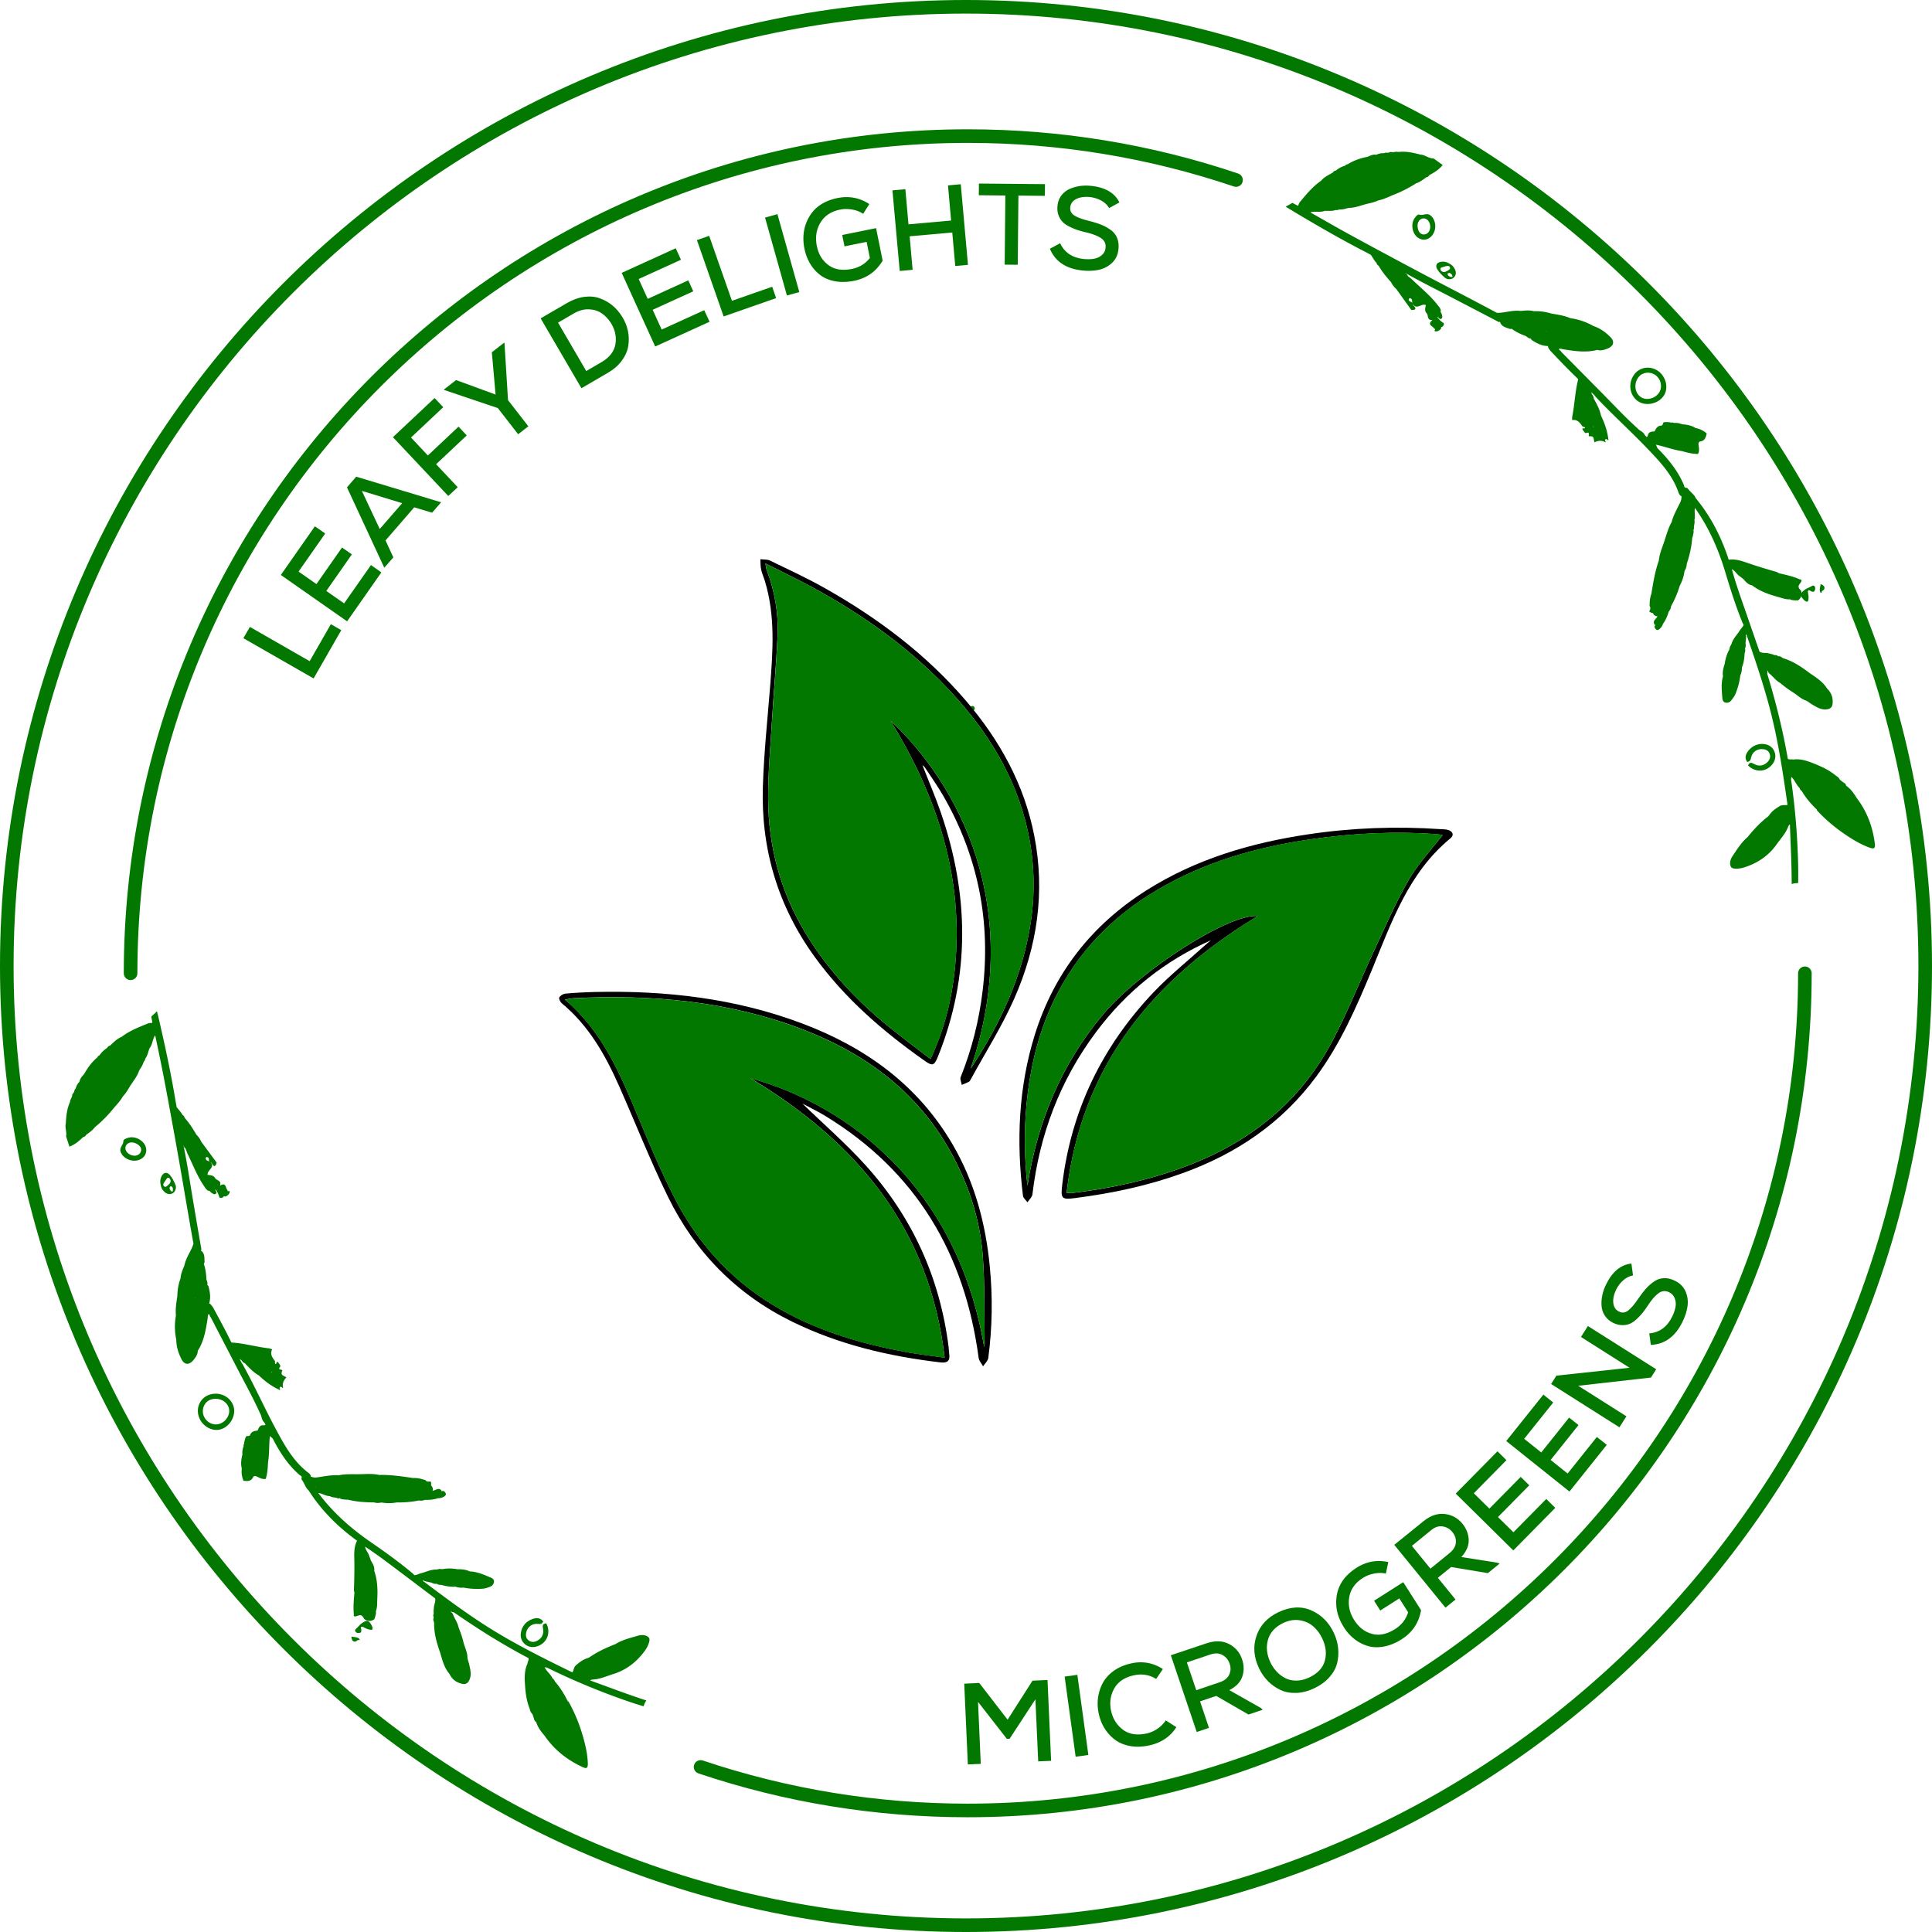 <svg preserveAspectRatio="xMidYMid meet" data-bbox="198.91 87.08 284.2 284.2" viewBox="198.91 87.08 284.2 284.2" xmlns="http://www.w3.org/2000/svg" data-type="color" role="presentation" aria-hidden="true" aria-label="">
    <g>
        <path d="m235.67 179.3 8.79 5.04 3.12-5.44 1.53.88-4.07 7.1-10.33-5.92.96-1.66z" fill="#027800" data-color="1"></path>
        <path d="m255.01 171.28-5.04 7.2-9.75-6.82 5.01-7.16 1.52 1.06-3.92 5.6 2.63 1.84 3.76-5.38 1.45 1.01-3.76 5.38 2.62 1.83 3.95-5.64 1.53 1.08z" fill="#027800" data-color="1"></path>
        <path d="m259.84 161.71-4.22 4.87 1.15 2.49-1.33 1.53-5.49-11.83 1.36-1.57 12.49 3.77-1.33 1.53-2.63-.79zm-7.7-2.42 2.63 5.61 3.3-3.8-5.93-1.81z" fill="#027800" data-color="1"></path>
        <path d="m264.85 160.04-8.14-8.65 6.13-5.76 1.27 1.35-4.74 4.46 2.48 2.64 4.51-4.24 1.21 1.29-4.51 4.24 3.18 3.38-1.39 1.29z" fill="#027800" data-color="1"></path>
        <path d="m271.81 145.12-.55-6.22 1.81-1.41.05.07.52 8.38 2.99 3.85-1.5 1.17-2.99-3.85-7.88-2.66-.05-.07 1.79-1.39 5.81 2.13z" fill="#027800" data-color="1"></path>
        <path d="M282.33 131.65c.84-.49 1.68-.79 2.52-.9s1.6-.04 2.29.21 1.31.6 1.87 1.06c.56.46 1.03 1.02 1.43 1.67.41.65.69 1.35.84 2.08.15.73.17 1.47.05 2.2-.12.74-.43 1.45-.94 2.15s-1.2 1.3-2.06 1.8l-3.89 2.27-6-10.28 3.89-2.26zm2.82 10.01 2.26-1.32c1.17-.69 1.85-1.56 2.03-2.63.18-1.07-.04-2.09-.64-3.08-.37-.6-.83-1.08-1.36-1.45-.53-.37-1.17-.57-1.91-.6-.74-.03-1.5.19-2.27.64l-2.26 1.32 4.15 7.12z" fill="#027800" data-color="1"></path>
        <path d="m303.29 134.41-8 3.64-4.93-10.83 7.95-3.62.77 1.69-6.22 2.83 1.33 2.92 5.97-2.72.73 1.61-5.97 2.72 1.32 2.91 6.26-2.85.79 1.7z" fill="#027800" data-color="1"></path>
        <path d="m303.23 121.77 3.35 9.56 5.92-2.07.58 1.67-7.72 2.7-3.93-11.23 1.8-.63z" fill="#027800" data-color="1"></path>
        <path d="m314.67 130.55-3.22-11.46 1.82-.51 3.22 11.46-1.82.51z" fill="#027800" data-color="1"></path>
        <path d="M325.88 118.53c-.48-.32-1.03-.53-1.65-.63-.62-.1-1.2-.1-1.76.02-1.32.27-2.28.91-2.89 1.94-.6 1.02-.77 2.17-.5 3.45.24 1.18.8 2.1 1.69 2.76.89.67 2.04.85 3.46.57 1.08-.22 1.96-.75 2.64-1.61l-.48-2.37-3.25.66-.34-1.67 4.98-1.01.97 4.78c-.96 1.6-2.35 2.59-4.17 2.96-1.03.21-1.99.23-2.86.07-.87-.17-1.6-.48-2.19-.94a5.942 5.942 0 0 1-1.46-1.66c-.38-.65-.66-1.37-.82-2.17-.36-1.77-.11-3.36.73-4.77.85-1.42 2.23-2.31 4.14-2.7 1.69-.34 3.25-.04 4.67.89l-.91 1.43z" fill="#027800" data-color="1"></path>
        <path d="m339.43 126.21-.44-4.93-6.27.56.44 4.93-1.9.17-1.07-11.86 1.9-.17.46 5.17 6.27-.56-.46-5.17 1.88-.17 1.06 11.86-1.87.17z" fill="#027800" data-color="1"></path>
        <path d="m346.8 115.84-3.91-.04.02-1.72 9.72.09-.02 1.72-3.89-.04-.1 10.18-1.92-.02.1-10.17z" fill="#027800" data-color="1"></path>
        <path d="M362.06 117.69c-.24-.43-.61-.79-1.11-1.08a4.61 4.61 0 0 0-1.68-.54c-.81-.08-1.49.01-2.03.28-.54.27-.84.68-.89 1.23-.05.52.15.92.62 1.21.47.29 1.16.54 2.08.77.69.17 1.27.35 1.76.54.48.18.95.43 1.41.75.46.31.79.71 1 1.19.21.48.28 1.04.22 1.67-.08.84-.4 1.52-.95 2.04-.55.51-1.18.85-1.91 1.01-.73.16-1.53.2-2.41.11-2.42-.24-4.03-1.31-4.82-3.2l1.51-.81c.64 1.37 1.8 2.15 3.49 2.32.52.05 1 .04 1.44-.03.44-.07.83-.24 1.17-.52.34-.28.54-.65.58-1.11.06-.6-.16-1.07-.67-1.41-.51-.34-1.23-.62-2.16-.84-.53-.12-.99-.25-1.37-.38-.38-.13-.78-.3-1.19-.51-.41-.21-.74-.45-.98-.71-.24-.26-.43-.59-.57-.99-.14-.4-.18-.84-.13-1.32.06-.59.25-1.09.56-1.51.32-.42.71-.74 1.19-.96.48-.21.98-.36 1.51-.44.53-.08 1.08-.09 1.64-.03 2.11.21 3.51 1.02 4.21 2.44l-1.52.83z" fill="#027800" data-color="1"></path>
        <path d="m351.22 337.05-3.79 5.8-.41.02-4.24-5.44.4 9.12-1.9.08-.53-11.88 2.21-.1 4.17 5.4 3.66-5.74 2.21-.1.53 11.89-1.9.08-.41-9.13z" fill="#027800" data-color="1"></path>
        <path d="m357.14 345.5-1.62-11.79 1.87-.26 1.62 11.79-1.87.26z" fill="#027800" data-color="1"></path>
        <path d="M371.96 341.15c-.91 1.41-2.24 2.3-3.99 2.68-1.02.22-1.96.25-2.83.09-.87-.16-1.61-.47-2.22-.93a6.016 6.016 0 0 1-1.52-1.66c-.4-.64-.69-1.36-.86-2.15-.17-.79-.21-1.56-.11-2.33.1-.77.33-1.5.69-2.18s.91-1.29 1.63-1.81 1.59-.88 2.59-1.1c1.66-.36 3.21-.08 4.63.84l-.99 1.46c-.98-.62-2.07-.8-3.27-.54-1.38.3-2.35.96-2.91 1.97s-.7 2.11-.44 3.28.85 2.09 1.75 2.76c.9.67 2.05.85 3.46.55.55-.12 1.08-.35 1.59-.69.5-.34.92-.75 1.23-1.24l1.57 1z" fill="#027800" data-color="1"></path>
        <path d="m384.67 338.58-2.11.71-4.74-2.74-2.38.8 1.31 3.9-1.8.61-3.81-11.29c.58-.2 1.46-.49 2.63-.88s2.05-.68 2.63-.88c1.25-.42 2.34-.39 3.29.1s1.59 1.24 1.93 2.25c.3.89.31 1.75.03 2.56-.28.82-.92 1.48-1.91 1.98l4.63 2.62.3.26zm-11.17-6.96 1.38 4.09 3.43-1.16c.71-.24 1.18-.61 1.42-1.12.23-.51.26-1.05.06-1.62-.19-.56-.53-.98-1.04-1.27-.5-.29-1.1-.32-1.8-.08l-3.45 1.16z" fill="#027800" data-color="1"></path>
        <path d="M391.78 323.96c1.47.64 2.58 1.73 3.32 3.28.35.74.57 1.49.65 2.26.08.77.03 1.52-.15 2.25-.19.73-.57 1.42-1.14 2.06-.57.64-1.31 1.18-2.21 1.61-.9.43-1.78.66-2.65.69-.86.03-1.64-.11-2.32-.43-.68-.31-1.29-.74-1.83-1.28s-.98-1.17-1.33-1.9c-.78-1.64-.91-3.23-.38-4.78.53-1.55 1.6-2.71 3.22-3.48 1.74-.82 3.35-.92 4.82-.28zm-5.04 9.05c.36.38.79.7 1.27.94s1.02.36 1.63.35c.61-.01 1.23-.16 1.86-.46 1.26-.6 2.02-1.43 2.3-2.48.28-1.05.15-2.14-.39-3.27-.33-.7-.76-1.28-1.3-1.75-.53-.47-1.19-.78-1.98-.91s-1.59-.01-2.43.38c-1.21.58-1.96 1.4-2.27 2.48-.31 1.08-.18 2.22.4 3.42.24.48.55.91.91 1.3z" fill="#027800" data-color="1"></path>
        <path d="M402.77 318.56c-.56-.13-1.15-.12-1.76 0-.61.13-1.16.34-1.63.65-1.14.72-1.8 1.67-2 2.84-.19 1.17.06 2.3.77 3.4.65 1.01 1.5 1.67 2.57 1.97 1.07.3 2.21.06 3.44-.72.93-.59 1.56-1.41 1.89-2.45l-1.3-2.04-2.8 1.78-.91-1.44 4.29-2.73 2.62 4.12c-.32 1.84-1.26 3.26-2.83 4.26-.89.57-1.77.93-2.64 1.09-.87.16-1.67.13-2.39-.09-.72-.22-1.37-.56-1.96-1.03a6.612 6.612 0 0 1-1.54-1.73c-.97-1.52-1.31-3.09-1.03-4.72s1.25-2.96 2.89-4.01c1.45-.93 3.01-1.21 4.68-.85l-.36 1.7z" fill="#027800" data-color="1"></path>
        <path d="m419.51 317.08-1.73 1.41-5.41-.9-1.95 1.59 2.6 3.19-1.48 1.2-7.53-9.24c.47-.39 1.19-.97 2.15-1.74.96-.78 1.68-1.36 2.15-1.74 1.02-.83 2.06-1.18 3.12-1.06 1.06.12 1.92.6 2.6 1.42.59.73.9 1.53.93 2.39s-.34 1.71-1.09 2.52l5.26.83.38.13zm-12.91-2.6 2.73 3.35 2.81-2.29c.58-.47.89-.99.93-1.55.04-.56-.13-1.07-.51-1.54-.37-.46-.84-.73-1.42-.83-.57-.1-1.15.09-1.72.56l-2.82 2.3z" fill="#027800" data-color="1"></path>
        <path d="m427.69 308.89-6.17 6.26-8.47-8.36 6.14-6.22 1.32 1.3-4.8 4.87L418 309l4.61-4.67 1.26 1.24-4.61 4.67 2.28 2.24 4.83-4.9 1.32 1.31z" fill="#027800" data-color="1"></path>
        <path d="m435.27 299.62-5.49 6.87-9.3-7.43 5.46-6.83 1.45 1.16-4.27 5.34 2.51 2.01 4.1-5.13 1.38 1.1-4.1 5.13 2.5 2 4.3-5.38 1.46 1.16z" fill="#027800" data-color="1"></path>
        <path d="m438.62 288.28-7.15-4.53 1.02-1.61 10.05 6.36-.77 1.22-10.7 1.21 7.09 4.49-1.03 1.62-10.05-6.37.78-1.23 10.76-1.16z" fill="#027800" data-color="1"></path>
        <path d="M439.13 274.7c-.49.08-.96.3-1.39.67-.44.37-.8.84-1.08 1.39-.36.74-.5 1.4-.43 2s.35 1.02.85 1.26c.47.23.92.17 1.35-.17.43-.34.91-.9 1.44-1.69.4-.59.77-1.08 1.11-1.46.34-.39.74-.75 1.19-1.07.45-.32.94-.5 1.46-.53.52-.03 1.07.09 1.64.37.76.37 1.29.9 1.59 1.59.29.69.39 1.41.29 2.14-.1.74-.34 1.5-.73 2.3-1.06 2.19-2.62 3.33-4.67 3.42l-.23-1.7c1.51-.12 2.63-.95 3.38-2.48.23-.47.38-.92.47-1.36.09-.44.06-.86-.09-1.28-.15-.42-.43-.73-.84-.93-.54-.26-1.06-.22-1.55.14-.5.36-1.01.94-1.53 1.74-.3.46-.57.84-.83 1.16-.25.31-.55.62-.89.94-.34.31-.68.54-1.01.67-.33.14-.71.2-1.12.19-.42-.01-.85-.12-1.29-.33-.53-.26-.94-.61-1.23-1.05s-.45-.92-.49-1.45 0-1.04.11-1.57.29-1.04.54-1.55c.92-1.91 2.17-2.94 3.74-3.11l.24 1.75z" fill="#027800" data-color="1"></path>
        <path d="M341.01 371.28c-78.35 0-142.1-63.75-142.1-142.1 0-78.36 63.75-142.1 142.1-142.1 78.36 0 142.1 63.75 142.1 142.1 0 78.36-63.74 142.1-142.1 142.1zm0-282.2c-77.25 0-140.1 62.85-140.1 140.1s62.85 140.1 140.1 140.1 140.1-62.85 140.1-140.1-62.85-140.1-140.1-140.1z" fill="#027800" data-color="1"></path>
        <path d="M218.12 231.25c-.55 0-1-.45-1-1 0-68.45 55.69-124.15 124.15-124.15 13.62 0 27 2.19 39.78 6.51.52.18.8.74.63 1.27s-.74.81-1.27.63c-12.57-4.25-25.74-6.41-39.14-6.41-67.35 0-122.15 54.79-122.15 122.15 0 .56-.45 1-1 1z" fill="#027800" data-color="1"></path>
        <path d="M341.26 354.4c-13.55 0-26.88-2.17-39.61-6.45-.52-.18-.81-.74-.63-1.27.18-.52.74-.8 1.27-.63 12.52 4.21 25.63 6.35 38.97 6.35 67.35 0 122.15-54.79 122.15-122.15 0-.55.45-1 1-1s1 .45 1 1c0 68.46-55.69 124.15-124.15 124.15z" fill="#027800" data-color="1"></path>
        <path d="M341.96 191.63c.45 0 .45-.7 0-.7s-.45.7 0 .7z" fill="#027800" data-color="1"></path>
        <path d="M407.85 109.82c-1.06-.28-2.12-.52-3.23-.38-.3-.09-.6.02-.9.03a.563.563 0 0 0-.49.05c-.08.01-.16.02-.25.04-.18-.05-.35-.01-.51.06-.34-.02-.67.03-.98.18-.08.03-.16.04-.24.04-.41-.06-.75.13-1.1.28l-.24.06c-.98.2-1.91.53-2.76 1.07-.16-.01-.26.07-.35.19-.52.15-.99.4-1.41.75-.22 0-.33.15-.45.29-.61.35-1.26.65-1.72 1.21-1.23.84-2.16 1.99-3.1 3.12-.13.15-.18.37-.26.55-.28-.14-.56-.29-.83-.44-.33.19-.66.38-1 .56.55.33 1.1.67 1.65 1 3.36 2 6.74 3.95 10.22 5.73l.66.36c.29.39.49.85.85 1.19 0 .22.17.31.31.43.5.88 1.15 1.65 1.82 2.4.18.4.46.72.77 1.01.74 1.03 1.47 2.06 2.21 3.08.57.02.82-.14.33-.65a.342.342 0 0 1-.1-.22c.55.91 1.25-.16 1.9.15-.05.31-.17.65-.03.99.04.07.08.14.14.2.3.3.04 1 .74 1.01.12 0 .1.03.01.11-.66.61.18.77.36 1.13.02.07.2.01.14.16-.05.08-.09.15-.04.25.4.08.68-.11.93-.39-.05-.18.05-.26.21-.29.13-.15.26-.3.17-.52-.38-.23-.69-.52-.96-.91.27.02.32.46.61.26.24-.16.12-.41.07-.64-.04-.19-.25-.34-.14-.56-.05-.34-.29-.57-.48-.82-1.11-1.44-2.55-2.57-3.84-3.83l-.55-.43c-.04-.25-.26-.35-.42-.48 2.11 1.21 4.29 2.29 6.45 3.41 2.46 1.28 4.93 2.56 7.38 3.85.07-.01.12-.03.16-.05.2.73.86.83 1.43 1.05.09.02.18.01.27-.01.01 0 .01-.01.02-.01.62.47 1.32.8 2.05 1.06.24.15.45.39.77.38.02.06.06.13.1.2.74.48 1.51.9 2.43.9-.01.06-.01.12.01.18.1.21.23.4.38.57 1.27 1.34 2.54 2.68 3.87 3.95l.16.16c0 .06 0 .13-.02.19-.44 1.75-.48 3.56-.84 5.33-.03.17-.01.35-.01.52.79-.14 1.16.42 1.53.95.03.01.05.01.08.01.12.06.3.04.27.23-.01.03-.25.02-.39.03.04.25.21.42.36.6.05.06.09.1.2.08.36-.1.38-.09.4.16.01.14-.08.34.14.32.75-.08.52.56.7.88.53-.26 1.08-.33 1.62.03.05-.2-.19-.33-.03-.45.18-.14.31.07.46.14-.13-1.29-.54-2.49-1.1-3.65-.18-.91-.63-1.7-1.06-2.5-.01.07-.05.11-.09.13.03-.04.06-.09.09-.13-.01-.28-.17-.5-.33-.71.08-.07-.04-.17-.06-.26.22.24.48.44.67.72 2.41 2.57 5.03 4.93 7.47 7.47 1.89 1.96 3.79 3.93 4.71 6.59.08.22.19.44.42.55l.06-.03c-.01.01-.01.03-.02.04v.02c-.01 0-.02 0-.03-.01.02.33-.04.61-.19.92-.46.94-.99 1.86-1.25 2.88-.49.85-.74 1.79-1.04 2.71-.31.97-.75 1.91-.84 2.94-.56 1.58-.83 3.24-1.1 4.89-.18.51-.26 1.03-.25 1.57 0 .08-.01.16-.01.24.21.28.08.53-.05.79.16.15.35.21.55.25.02.04.03.07.04.11.13.18.29.32.53.34.05 0 .09-.01.14-.02h.01c-.02 0-.04.01-.06.01-.14.43-.88.7-.35 1.32.04 0 .07-.01.11-.03v.02h.01c-.01 0-.02 0-.03.01-.13.04-.17.14-.19.24.14.39.37.65.77.31.21-.18.4-.44.48-.73.39-.54.66-1.14.84-1.78.19-.24.33-.51.36-.83.54-.96.96-1.96 1.28-3.02.37-.67.59-1.4.7-2.15.2-.33.32-.68.33-1.07.41-1.24.71-2.51.8-3.82.03-.05.05-.1.07-.16.06-.34.19-.67.11-1.03.08-.12.13-.25.06-.4.05-.34.16-.68.08-1.03.15-.51 0-1.03.05-1.54.01-.09.01-.17.05-.23.01.02.02.05.03.07 2.05 2.9 3.44 6.11 4.45 9.5.75 2.49 1.53 4.96 2.52 7.37.05.08.09.17.14.25-.13.37-.47.62-.65.97-.4.6-.94 1.12-1.13 1.85-.04.04-.06.08-.06.14-.17.19-.22.44-.26.68-.38.67-.58 1.39-.69 2.14-.2.59-.35 1.19-.24 1.82h-.01c-.3 1.04-.17 2.1-.09 3.15.02.26.08.6.45.69.36.08.64-.05.86-.32.26-.32.5-.65.66-1.04.33-.85.57-1.72.67-2.63.17-.38.25-.77.24-1.19.29-.67.36-1.39.4-2.11.1-.2.11-.41.05-.63.11-.25.14-.52.08-.79.03-.35.07-.69.1-1.04l-.06-.18c.05-.03.09-.07.11-.12.03.13.06.25.1.38 1.15 3.33 2.28 6.67 3.2 10.08 1.29 4.79 2.02 9.68 2.72 14.58 0 .02.01.04.01.06-.38.09-.79-.05-1.16.18-.6.37-1.17.76-1.56 1.37-.04.03-.08.07-.1.12-1.17.89-2.15 1.95-3.07 3.08-.89.75-1.5 1.74-2.14 2.69-.28.41-.5.87-.39 1.41.09.51.52.53.89.53.38 0 .77-.06 1.14-.18 2-.63 3.66-1.75 4.86-3.5.04-.05.07-.1.11-.14.55-.75 1.17-1.45 1.51-2.34.05-.13.12-.28.26-.35.1 2.92.26 5.84.26 8.77.1-.03.2-.05.31-.08.21-.04.43-.06.64-.05.01-.68.02-1.36.01-2.05-.07-4.45-.42-8.87-1.06-13.27.03-.1.05-.21.07-.31.07.09.14.17.21.25.35.44.56.98.98 1.38.06.19.16.35.33.46.59 1.02 1.36 1.9 2.2 2.71l.03-.01c-.01 0-.02.01-.03.01.02.06.02.13.06.16 1.45 1.57 3.11 2.89 4.91 4.03.89.56 1.83 1.07 2.83 1.43.6.21.81.09.75-.5-.29-2.51-1.14-4.81-2.69-6.83-.41-.68-.87-1.33-1.54-1.79-.03-.31-.29-.41-.5-.55l-.14-.11-.28-.22c-.11-.23-.27-.41-.5-.54-.09-.07-.19-.14-.28-.21-.9-.72-1.95-1.2-3.01-1.62-.98-.39-1.98-.75-3.07-.6-.26-.07-.55.05-.8-.11-.73-4.24-1.78-8.41-3.03-12.52.03-.14.05-.28 0-.42-.01-.02-.01-.03-.02-.05.04.03.08.05.12.08v.05c.04.12.13.2.19.3.56.43.96 1.05 1.6 1.39.6.49 1.2.97 1.87 1.37.05.03.1.07.15.1.6.4 1.13.94 1.85 1.15.03.04.07.06.12.07.1.07.2.13.3.2.1.07.19.14.29.21.78.45 1.54 1 2.53.75.61-.18.64-.7.63-1.19-.01-.66-.27-1.24-.72-1.72a.573.573 0 0 0-.11-.11c-.62-1.02-1.61-1.62-2.56-2.27-1.2-.91-2.45-1.76-3.92-2.19l-.01-.01c-.21-.13-.39-.33-.67-.26-.16-.12-.33-.23-.55-.17-.29-.15-.61-.2-.93-.28-.43-.1-.89.02-1.29-.24l-1.89-5.46c-.76-2.21-1.57-4.41-2.18-6.67.48.22.69.73 1.12 1.01.09.07.19.14.28.21l.28.22c.36.41.71.84 1.3.94 1.19.91 2.57 1.37 3.99 1.75.52.15 1.02.34 1.58.3.37.19.77.15 1.17.16.65-.4.64-1.26.36-1.54-.56-.56-.1-.82.09-1.16.16-.29.06-.36-.2-.4-.98-.44-2.03-.66-3.07-.9-.21-.18-.48-.23-.73-.3-1.3-.38-2.59-.77-3.87-1.21-.88-.31-1.79-.61-2.76-.47-1.08-3.3-2.62-6.36-4.85-9.05-.21-.54-.71-.83-1.04-1.26-.13-.17-.25-.33-.5-.27-.03-.04-.06-.08-.09-.11-.08-.06-.1-.14-.09-.23-.88-2.14-2.31-3.88-3.92-5.5-.07-.15-.13-.31-.22-.51 1.32.29 2.54.76 3.83.95.77.22 1.55.42 2.36.42.19-.35.16-.72.11-1.1-.04-.26-.12-.69.22-.74.73-.11.81-.64.95-1.18-.48-.41-1.01-.68-1.63-.79-.61-.39-1.3-.51-2-.56-.38-.16-.78-.23-1.19-.19-.05-.03-.1-.05-.15-.07-.08 0-.15.01-.23.02-.34-.09-.69-.09-1.04-.07-.08.02-.14.07-.18.14 0 .06-.02.11-.03.16-.07.11-.14.21-.22.21-.59.01-.79.43-1 .85-.42.04-.85.02-.99.58-.04.17-.11.24-.18.24-.1-.09-.2-.19-.28-.31-.22-.48-.77-.6-1.08-.98-1.89-1.7-3.61-3.57-5.4-5.37l-5.79-5.85c-.06-.19-.32-.23-.36-.44.24-.09.46.03.69.06 1.65.26 3.3.52 4.97.08.47.16.92.02 1.36-.14 1.02-.35 1.27-1.04.55-1.76-.71-.71-1.52-1.29-2.49-1.61a9.227 9.227 0 0 0-3.38-1.15c-.89-.39-1.84-.52-2.78-.68-.85-.26-1.71-.39-2.6-.35-.64-.18-1.28-.1-1.92-.04-.56-.07-1.11-.02-1.67.07-.61.09-1.22.23-1.84.21-1.2-.64-2.4-1.28-3.6-1.91-2.4-1.26-4.82-2.51-7.22-3.78-2.14-1.13-4.27-2.28-6.41-3.42-1.87-1.01-3.74-2.02-5.6-3.05-1.55-.86-3.08-1.75-4.62-2.62.68-.21 1.4.05 2.08-.21.55-.05 1.11.07 1.64-.14.17.04.34.01.49-.07.43.01.85-.06 1.25-.2.08-.01.16-.03.24-.04.9-.01 1.73-.36 2.58-.58.58-.13 1.17-.26 1.72-.52.71-.14 1.36-.44 2.01-.73 1.25-.48 2.44-1.06 3.56-1.79.58-.18 1.04-.56 1.52-.9.22-.01.33-.17.45-.32.72-.38 1.42-.81 1.93-1.47l-1.3-.94c-.85-.05-1.33-.57-1.98-.59zm-1.19 21.84c-.11-.25-.57-.18-.52-.56.01-.08.11-.17.19-.15.4.1.27.44.33.71zm26.7 18.26c-.04-.03-.07-.05-.1-.07.01-.03.03-.07.03-.1.02.06.04.11.07.17zm9.2 26.15c-.02-.01-.02-.02-.03-.02.02 0 .03.01.05.01-.01 0-.02 0-.02.01zm5.31-11.03c-.04.09-.08.12-.13.13l.13-.13zm7.75 49.13zm1.14-2.74h-.01v-.03.01s0-.01.01-.01c-.01 0-.01.01 0 .03zm.11-.17c-.01 0-.02.01-.03.01l.02-.02h-.02l.02-.02v.02c0 .01 0 .01.01.01zm1.51-.34c.01-.04.02-.07.03-.1 0 .03-.01.07-.03.1zm9.02-8.52s.01 0 0 0c.01.01.01.01 0 0 0 .01 0 .01 0 0zm-.16 1.38v.01c-.01-.01-.01-.02-.02-.04.01.01.01.02.02.03zm2.3 1.5h-.03s0-.01.01-.01h.01s.01 0 .01.01zm-2.13-14.47a.59.59 0 0 1-.14-.02.18.18 0 0 1 .14.02c-.01-.01-.01-.01 0 0zm.37.18c-.08-.05-.02-.08 0 0zm-1.83-1.7c-.01 0-.01-.01-.02-.01.02 0 .03 0 .05-.01-.01 0-.02.01-.03.02zm-5.35-14.84c0 .01 0 .01 0 0 0 .01 0 .01 0 0 0 .01 0 .01 0 0zm-13.28-13.2c-.01-.01-.01-.02-.02-.02l.1-.03c-.02.02-.04.04-.08.05zm.84-10.87zm-1.77 1.68c-.02 0-.05.01-.07.01 0-.02.03-.02.07-.01zm-19.93-16.27c-.04.03-.07.06-.11.09.02-.06.06-.09.11-.09zm-30.05-19.55c0-.01 0-.01 0 0 0-.01.01-.02.02-.03 0 .01-.01.02-.02.03zm9.16-5.69h-.02c.01 0 .02-.01.03-.01 0 0-.01 0-.01.01z" fill="#027800" data-color="1"></path>
        <path d="M465.83 173.32c-.12-.15-.28-.12-.39-.04-.31.21-.68.29-1 .52-.77.58-.82.87-.16 1.54.06.06.14.11.2.17.12.07.24.1.38.04.15-.43.1-.85.01-1.28-.04-.19-.02-.55.37-.26.07.05.15.08.24.1.14.03.29.05.36-.13.09-.23.17-.44-.01-.66z" fill="#027800" data-color="1"></path>
        <path d="M466.63 174.1c.03.11.11.2.25.21-.1-.33.28-.34.37-.55.13-.3-.02-.48-.24-.63-.09-.05-.19-.09-.28-.14-.03.37-.2.73-.1 1.11z" fill="#027800" data-color="1"></path>
        <path d="M439.28 142.2c-.91 1.27-.66 3.01.54 3.87 1.13.81 2.96.46 3.8-.73.78-1.11.41-2.83-.8-3.69-1.17-.82-2.74-.58-3.54.55zm3.62 2.73c-.64.85-1.9 1.1-2.68.52-.85-.63-.99-1.93-.3-2.87.56-.76 1.7-.91 2.51-.32.86.63 1.08 1.86.47 2.67z" fill="#027800" data-color="1"></path>
        <path d="M407.67 118.65c-.22-.08-.49.27-.67.52-.6.85-.36 2.28.48 2.87.73.52 1.63.35 2.17-.42.65-.91.46-2.28-.35-2.88-.53-.4-1.07.11-1.63-.09zm1.4 2.55c-.29.39-.81.49-1.18.22-.45-.33-.61-1.3-.29-1.79.29-.44.8-.55 1.2-.27.53.36.67 1.32.27 1.84z" fill="#027800" data-color="1"></path>
        <path d="M410.34 126.7c.29.48.71.88 1.13 1.24.35.3.94.27 1.24.02.38-.32.46-.79.21-1.29-.15-.3-.36-.54-.55-.66-.52-.36-1-.51-1.52-.41-.63.11-.84.56-.51 1.1zm2.18.85c.12.22.02.33-.22.26-.23-.07-.45-.18-.45-.5.1-.02.24-.11.32-.07.14.06.28.18.35.31zm-.44-1.31c.23.24.17.42-.08.57-.28.17-.57.38-.92.23-.3-.13-.4-.53-.12-.61.6-.16.8-.31 1.12-.19z" fill="#027800" data-color="1"></path>
        <path d="M459.76 199.32c.71-1.09.12-2.52-1.15-2.76-.99-.18-1.84.16-2.47.9-.39.47-.67 1.07-.22 1.7.38-.04.51-.25.58-.63.17-.85.92-1.34 1.76-1.25.44.05.8.23.96.66.17.45.05.87-.29 1.22-.58.6-1.31.71-2.06.27-.41-.24-.65-.17-.82.25 1.13 1.14 2.84.97 3.71-.36z" fill="#027800" data-color="1"></path>
        <path d="M208.63 254.23c.16.51.33 1.02.49 1.52.79-.28 1.41-.81 1.99-1.38.18-.07.37-.12.45-.33.47-.36.97-.68 1.33-1.17 1.04-.84 1.96-1.8 2.8-2.84.47-.54.96-1.06 1.31-1.69.42-.43.72-.95 1.03-1.47.47-.75 1.06-1.42 1.34-2.28.04-.07.07-.14.11-.21.26-.34.45-.72.58-1.13.13-.12.21-.27.22-.45.36-.44.42-1.02.63-1.52.45-.56.42-1.33.83-1.91.36 1.73.73 3.47 1.07 5.2.41 2.09.8 4.18 1.18 6.27.44 2.38.87 4.76 1.29 7.15.47 2.68.92 5.36 1.38 8.03.23 1.34.47 2.68.71 4.01-.18.6-.49 1.13-.77 1.69-.25.5-.47 1.01-.58 1.57-.25.59-.52 1.18-.55 1.84-.31.83-.46 1.7-.47 2.59-.14.95-.31 1.89-.21 2.86-.21 1.19-.2 2.38.05 3.57.01 1.02.31 1.98.77 2.87.46.91 1.19.88 1.84.02.29-.37.55-.75.55-1.25.93-1.45 1.19-3.1 1.45-4.75.04-.23 0-.47.15-.67.19.1.15.36.31.48 1.26 2.44 2.53 4.87 3.79 7.31 1.16 2.25 2.41 4.47 3.45 6.79.27.41.21.97.6 1.33.09.11.16.23.21.36-.03.07-.11.11-.29.1-.58-.04-.69.38-.86.77-.47.07-.93.12-1.12.68-.02.07-.14.11-.26.14-.05 0-.1 0-.16-.02-.08.02-.14.06-.19.13-.14.32-.23.66-.26 1.01l-.09.21c0 .06 0 .11.02.17-.16.38-.22.78-.18 1.2-.17.69-.27 1.38-.09 2.08-.08.62.01 1.22.25 1.8.55.04 1.09.13 1.42-.54.16-.31.53-.1.77.02.35.17.69.31 1.08.24.25-.77.3-1.57.33-2.37.22-1.29.14-2.6.28-3.94.17.15.29.26.42.37 1.04 2.03 2.26 3.93 4.02 5.42.09.02.16.06.19.15.03.04.05.08.08.12-.13.22-.02.38.11.56.31.45.44 1.02.88 1.38 1.87 2.95 4.3 5.36 7.12 7.4-.44.88-.43 1.83-.4 2.77.03 1.35 0 2.7-.04 4.05-.01.26-.05.53.06.79-.09 1.06-.2 2.13-.09 3.2-.04.26 0 .38.32.31.39-.08.77-.44 1.13.27.19.36 1 .64 1.58.14.11-.38.27-.75.21-1.16.21-.51.19-1.05.2-1.59.08-1.47.06-2.93-.44-4.34.09-.59-.22-1.05-.49-1.52l-.12-.33-.12-.33c-.13-.49-.55-.85-.61-1.38 1.96 1.28 3.81 2.72 5.68 4.12 1.54 1.16 3.07 2.32 4.61 3.48.12.46-.14.87-.17 1.3-.02.32-.08.65-.02.97-.13.19-.06.38 0 .57-.15.25-.02.48.04.72l.01.01c-.04 1.53.38 2.98.88 4.4.33 1.1.59 2.23 1.37 3.13.01.05.03.1.07.14.32.59.79 1.01 1.42 1.22.46.16.96.3 1.32-.23.55-.87.26-1.75.07-2.64-.04-.11-.07-.23-.11-.34l-.09-.34c.01-.05 0-.1-.03-.14.02-.75-.33-1.42-.53-2.12-.02-.06-.03-.11-.05-.17-.17-.76-.44-1.48-.72-2.2-.13-.71-.6-1.28-.83-1.95-.07-.09-.12-.21-.23-.28-.02 0-.03-.01-.04-.02a.737.737 0 0 0-.04-.14c.01.01.03.02.04.03.12.09.26.12.4.13 3.53 2.45 7.17 4.74 10.98 6.74.08.29-.13.53-.14.8-.47.99-.44 2.06-.37 3.11.07 1.14.21 2.28.62 3.36.04.11.07.22.11.33.05.25.17.46.36.64l.12.33c.02.06.04.11.06.17.07.24.09.52.37.65.23.78.71 1.41 1.23 2.01 1.44 2.1 3.36 3.61 5.67 4.66.54.24.72.08.7-.56-.03-1.07-.23-2.12-.49-3.14-.52-2.06-1.28-4.05-2.32-5.91-.03-.05-.09-.07-.14-.1-.01.01-.01.02-.02.02l.02-.02c-.52-1.05-1.12-2.05-1.9-2.92-.05-.19-.18-.33-.33-.45-.25-.52-.7-.89-1.01-1.35-.06-.09-.12-.19-.18-.28.1.02.21.03.32.03 3.99 1.96 8.09 3.66 12.3 5.09.65.22 1.3.42 1.95.62.06-.2.14-.4.24-.59.05-.09.11-.18.17-.27-2.78-.9-5.51-1.95-8.26-2.94.11-.11.27-.13.41-.14.95-.05 1.81-.42 2.69-.71.06-.02.11-.04.17-.06 2.04-.6 3.61-1.84 4.83-3.55.22-.31.4-.67.52-1.03.11-.35.23-.76-.23-1.01-.48-.26-.99-.2-1.46-.06-1.1.32-2.23.59-3.22 1.21-1.36.53-2.68 1.14-3.88 1.98a.35.35 0 0 0-.14.06c-.7.19-1.24.61-1.78 1.07-.33.28-.32.72-.53 1.05l-.06-.03c-4.45-2.17-8.87-4.37-13.04-7.07-2.96-1.92-5.79-4.03-8.61-6.15-.11-.08-.22-.14-.33-.21.06-.01.11-.03.15-.07.05.04.1.07.15.11.34.07.68.15 1.02.22.24.14.5.2.77.17.19.12.39.18.61.15.7.18 1.4.34 2.13.27.39.14.79.18 1.2.14.9.18 1.8.22 2.71.17.42-.02.81-.15 1.19-.3.32-.13.53-.36.57-.72.04-.38-.27-.54-.51-.64-.97-.41-1.94-.85-3.02-.89l-.01.01c-.57-.3-1.18-.34-1.8-.33-.75-.13-1.5-.17-2.25-.01-.25-.04-.49-.07-.73.04-.05-.01-.1 0-.15.02-.75-.04-1.41.3-2.11.5-.38.06-.73.31-1.12.32-.07-.07-.14-.13-.2-.21-1.99-1.68-4.1-3.19-6.23-4.66-2.91-2.01-5.53-4.32-7.66-7.16-.02-.02-.04-.04-.06-.05.07-.02.14.01.23.03.5.12.95.41 1.48.43.31.18.67.18 1.01.24.12.1.25.11.4.06.31.19.67.17 1.01.22.06.01.11 0 .17-.02 1.27.31 2.57.42 3.88.41.37.11.74.11 1.11.02.76.13 1.51.13 2.26-.01 1.1.02 2.19-.07 3.26-.29.31.07.61.02.9-.09.66.03 1.32-.04 1.95-.25.31.02.6-.08.85-.23.45-.27.27-.57-.06-.83-.11-.01-.22 0-.29.11-.01.01-.01.02-.02.03v-.01h-.02c.02-.03.05-.06.06-.1-.42-.69-.91-.07-1.36-.07-.01.02-.02.04-.03.05v-.01c.02-.04.05-.08.06-.12.05-.23-.04-.43-.16-.61-.03-.02-.06-.05-.09-.08.03-.2.02-.4-.07-.6-.28.05-.57.1-.77-.19l-.23-.06c-.51-.17-1.03-.26-1.57-.24-1.65-.24-3.31-.5-4.99-.45-1.01-.24-2.04-.11-3.06-.11-.97.01-1.94-.05-2.9.16-1.06-.07-2.09.15-3.13.3-.34.05-.63.02-.94-.1v.03c-.01 0-.01-.01-.02-.01-.02.01-.03.01-.05.01l.05-.05c-.03-.26-.2-.43-.39-.57-2.24-1.7-3.53-4.11-4.82-6.51-1.66-3.1-3.1-6.32-4.81-9.4-.2-.26-.31-.57-.48-.85.08.05.14.19.23.14.15.22.31.44.57.54.05-.02.1-.03.15-.05-.04.04-.08.06-.15.05.63.66 1.25 1.33 2.05 1.78.93.89 1.95 1.65 3.14 2.17-.02-.16-.17-.35.01-.48.17-.12.21.15.42.16-.17-.62.06-1.12.47-1.55-.25-.27-.93-.25-.62-.94.09-.21-.13-.18-.26-.23-.22-.09-.23-.11-.03-.42.06-.09.03-.14-.01-.22-.12-.2-.23-.41-.46-.53-.05.13-.12.37-.15.36-.2-.03-.12-.2-.14-.33.01-.03.02-.05.02-.08-.39-.52-.8-1.04-.43-1.75-.17-.05-.33-.13-.5-.15-1.79-.2-3.53-.72-5.33-.84-.06 0-.12-.02-.18-.04-.03-.07-.07-.13-.1-.2-.81-1.66-1.69-3.28-2.57-4.9-.12-.19-.26-.38-.43-.54a.363.363 0 0 0-.17-.07c.28-.88.12-1.73-.11-2.59-.06-.06-.11-.11-.17-.15.11-.3-.06-.57-.12-.84-.03-.77-.13-1.54-.38-2.27l.02-.02c.05-.08.08-.16.09-.25-.04-.61.07-1.28-.56-1.69.03-.03.07-.08.1-.14-.48-2.73-.94-5.47-1.4-8.21-.4-2.4-.75-4.8-1.26-7.18.08.2.11.43.33.55l.24.66c.8 1.62 1.43 3.33 2.46 4.83.18.26.33.56.63.71.25-.03.32.21.49.31.2.11.4.31.63.13.28-.22-.12-.4-.06-.66.29.37.47.76.57 1.19.18.15.37.07.55 0 .08-.15.18-.21.34-.11.34-.15.61-.36.66-.76-.07-.07-.16-.06-.25-.04-.16.02-.04-.14-.11-.18-.29-.28-.18-1.12-.97-.69-.1.05-.13.07-.1-.05.2-.67-.55-.64-.74-1.01a.896.896 0 0 0-.15-.19c-.28-.24-.64-.23-.95-.28-.09-.72 1.14-1.05.44-1.85.07.03.13.07.18.16.33.63.56.44.71-.11-.75-1.02-1.5-2.03-2.25-3.05-.18-.39-.4-.75-.72-1.04-.51-.87-1.04-1.72-1.72-2.47-.07-.17-.11-.36-.32-.43-.22-.44-.59-.78-.87-1.17-.05-.25-.09-.49-.14-.74-.63-3.86-1.44-7.68-2.31-11.48-.14-.63-.3-1.25-.45-1.88-.28.27-.56.53-.84.78.06.31.12.61.16.92-.2.02-.42.01-.61.08-1.36.55-2.74 1.08-3.92 1.99-.68.27-1.16.79-1.68 1.27-.17.07-.36.13-.42.34-.46.29-.85.66-1.15 1.11-.14.05-.25.13-.29.28-.78.64-1.37 1.43-1.87 2.3-.04.07-.09.14-.13.21-.26.29-.54.56-.61.96a.94.94 0 0 1-.12.22c-.24.25-.38.55-.47.88-.12.13-.21.28-.22.46-.04.07-.07.15-.11.22a.53.53 0 0 0-.2.45c-.09.29-.29.53-.3.85-.47 1.01-.57 2.09-.63 3.19-.16.64.18 1.26.04 1.88zm20.55 3.19c.01-.08.12-.15.2-.13.38.07.17.49.37.66-.23-.13-.6-.12-.57-.53zm9.6 31.44h.11c.01.04.02.07.03.12-.05-.05-.09-.08-.14-.12zm22.17 16.93c0-.02 0-.03.01-.05 0 .01.01.02.01.04-.01 0-.02.01-.02.01zm-12.12 1.65c.05-.03.11-.06.16-.08-.02.04-.06.07-.16.08zm44.36 22.49zm-2.99.23h.01c0-.01 0-.01-.01 0 .01-.01.02 0 .03 0v.01c-.01-.01-.02-.01-.03-.01zm-.16.05h-.02c.01-.01.02-.01.02-.02.01.01 0 .01 0 .02.01 0 .02-.01.03-.01-.01.01-.02.02-.02.03 0-.01-.01-.02-.01-.02zm-.9 1.35c.04 0 .07 0 .11-.01v.01c-.03 0-.07.01-.11 0zm-10.76 5.97s-.01 0 0 0c-.01 0-.01-.01 0 0 0-.01 0-.01 0 0zm1.33.23.03.03h-.01c0-.01-.01-.02-.02-.03zm.73 2.66.01-.01c0 .01 0 .02-.01.03.01 0 0-.01 0-.02zm-13.11-6.47c0-.05.01-.1.03-.14 0 .05-.01.1-.03.14.01 0 0 0 0 0zm.06.42c-.06-.05-.01-.1 0 0zm-1.08-2.25c.01-.01.01-.03.02-.04 0 .01.01.02.01.02-.01.01-.02.01-.03.02zm-12.43-9.67zm-8.56-16.63c.02-.03.04-.05.06-.09l.02.02a.27.27 0 0 1-.08.07zm-10.52-2.61zm2.18-1.24c-.01.02-.02.04-.03.07-.01-.04 0-.07.03-.07zm-9.27-23.98c-.04.02-.08.05-.12.07.02-.04.06-.07.12-.07zm-9.51-34.52c.01-.01.02-.01.03-.02v.01c-.01 0-.02.01-.03.01zm-8.21 6.96c.01-.01.01-.02.02-.03v.02s-.01 0-.01.01c0-.01 0-.01-.01 0z" fill="#027800" data-color="1"></path>
        <path d="M251.19 327.07c-.1-.16-.03-.3.09-.39.3-.23.49-.56.81-.79.78-.55 1.08-.51 1.51.32.04.08.07.16.1.25.03.14.02.26-.08.37-.45.01-.84-.17-1.22-.38-.17-.09-.52-.19-.36.27.03.08.03.17.02.26-.02.14-.04.29-.24.3-.25.02-.48.04-.63-.21z" fill="#027800" data-color="1"></path>
        <path d="M251.68 328.08c.1.06.16.17.12.3-.28-.2-.41.16-.63.18-.33.03-.45-.16-.52-.42-.02-.1-.03-.21-.05-.31.35.08.75.03 1.08.25z" fill="#027800" data-color="1"></path>
        <path d="M228.14 295.43c.45 1.42 1.96 2.3 3.26 1.9 1.38-.43 2.28-2.06 1.86-3.39-.45-1.41-2.02-2.18-3.51-1.71-1.33.42-2.04 1.84-1.61 3.2zm.7-.18c-.31-.95.18-2 1.08-2.29 1.1-.36 2.3.17 2.63 1.17.31.92-.31 2.05-1.32 2.39-.96.33-2.06-.25-2.39-1.27z" fill="#027800" data-color="1"></path>
        <path d="M216.65 256.51c.33.95 1.57 1.55 2.64 1.22.89-.28 1.33-1.08 1.06-1.94-.31-.98-1.59-1.65-2.59-1.34-.29.09-.71.23-.7.47.03.58-.63.94-.41 1.59zm.74-.29c-.14-.47.13-.92.63-1.06.57-.16 1.45.29 1.62.82.14.43-.12.89-.58 1.05-.61.22-1.49-.21-1.67-.81z" fill="#027800" data-color="1"></path>
        <path d="M222.69 260.08c-.25.46-.26.96-.08 1.57.05.22.22.5.46.73.4.39.88.46 1.29.2.33-.21.54-.76.37-1.19-.21-.52-.46-1.03-.83-1.46-.41-.48-.9-.42-1.21.15zm1.16 1.76c-.01-.1.11-.2.17-.29.3.1.34.34.33.58 0 .25-.14.31-.31.13-.1-.1-.17-.27-.19-.42zm-.39-1.41c.15-.24.51-.02.54.3.04.38-.26.58-.5.8-.22.19-.41.19-.57-.1-.01-.33.19-.47.53-1z" fill="#027800" data-color="1"></path>
        <path d="M277.79 329.3c-1.26.34-2.44-.66-2.27-1.95.13-1 .72-1.71 1.61-2.07.57-.23 1.22-.31 1.69.32-.15.35-.39.41-.78.36-.86-.1-1.56.46-1.73 1.28-.09.43-.02.84.33 1.12.38.3.81.32 1.24.1.75-.37 1.08-1.03.9-1.88-.1-.47.04-.67.49-.7.75 1.42.06 3.01-1.48 3.42z" fill="#027800" data-color="1"></path>
        <path d="M316.96 249.43c3.03 2.95 6.4 5.86 9.36 9.15 6.83 7.6 10.88 16.54 12.14 26.71.04.32.03.64.08.96.16 1.04-.3 1.36-1.3 1.24-7.56-.89-14.9-2.61-21.78-5.98-8.18-4.01-14.26-10.19-18.25-18.3-2.63-5.35-4.81-10.91-7.23-16.37-2.03-4.58-4.46-8.88-8.4-12.15-.24-.19-.5-.7-.41-.87.16-.28.58-.55.92-.58 1.48-.13 2.96-.21 4.44-.24 10.42-.23 20.64.95 30.45 4.66 9.3 3.52 17 9.07 22.09 17.82 3.22 5.53 4.83 11.58 5.44 17.91.44 4.49.37 8.97-.22 13.44-.06.44-.5.83-.77 1.24-.22-.41-.59-.81-.65-1.24-2.04-15.32-9.18-27.4-22.5-35.56-1.09-.67-2.25-1.23-3.38-1.83-.09-.05-.21-.06-.03-.01zm26.72 35.79c.03-.15.08-.3.08-.44-.08-4.4.05-8.82-.3-13.2-.41-5.03-1.94-9.82-4.3-14.3-4.89-9.31-12.72-15.18-22.36-18.85-10.8-4.1-22.03-5.08-33.47-4.52-.37.02-.73.12-1.32.21 5.55 4.72 8.15 10.97 10.76 17.24 1.68 4.03 3.39 8.06 5.37 11.94 3.6 7.07 8.85 12.63 15.81 16.52 5.74 3.2 11.95 5 18.37 6.17 1.75.32 3.53.51 5.55.8-2.2-18.94-12.85-31.65-28.53-41.09 14.21 3.88 30.35 15.93 34.34 39.52z" fill="#000000" data-color="2"></path>
        <path d="M377.05 225.39c-6.83 3.03-12.46 7.55-16.9 13.5-5.31 7.1-8.33 15.1-9.37 23.89-.05.41-.47.77-.73 1.16-.23-.32-.62-.62-.66-.96-.98-8.01-.67-15.93 1.74-23.68 2.84-9.1 8.36-16.14 16.39-21.23 7.31-4.63 15.41-7.01 23.89-8.27 6.45-.96 12.92-1.19 19.42-.75.36.02.73.01 1.07.11.73.21.95.77.37 1.24-6.18 5.08-8.66 12.36-11.57 19.39-2.26 5.45-4.62 10.84-8.15 15.63-5.04 6.84-11.74 11.37-19.66 14.23-5.11 1.85-10.39 2.97-15.77 3.66-2.06.27-2.2.12-1.95-1.99 1.3-10.89 5.86-20.26 13.35-28.19 2.41-2.55 5.19-4.76 7.8-7.13.24-.22.49-.41.73-.61zm34.06-15.46c.05.04-.01-.04-.08-.05-.28-.04-.55-.07-.83-.09-6.14-.45-12.25-.14-18.33.73-8.04 1.15-15.75 3.33-22.79 7.51-6.5 3.86-11.59 9.04-14.96 15.86-2.19 4.44-3.42 9.13-4.03 14.02-.56 4.53-.56 9.05-.04 13.6 1.46-9.35 4.96-17.81 11.03-25.09 5.56-6.67 18.74-15 22.85-14.59-15.41 9.33-25.98 22.01-28.12 40.73.46 0 .7.02.93 0 5.67-.68 11.21-1.88 16.57-3.89 9.32-3.49 16.71-9.34 21.44-18.16 2.36-4.4 4.19-9.09 6.31-13.62 1.62-3.47 3.14-7.02 5.05-10.33 1.35-2.36 3.28-4.4 5-6.63z" fill="#000000" data-color="2"></path>
        <path d="M334.6 199.63c.94 2.42 1.92 4.68 2.72 7.01 4.12 11.99 4.36 23.95-.43 35.85-.55 1.36-.81 1.45-1.98.62-6.13-4.32-11.75-9.18-16.18-15.3-5.41-7.48-7.9-15.89-7.6-25.08.16-4.96.69-9.9 1.08-14.85.4-5.13.75-10.25-.77-15.28-.17-.57-.43-1.13-.56-1.71-.11-.5-.09-1.03-.12-1.55.48.06 1.03.01 1.44.21 2.7 1.31 5.44 2.57 8.05 4.05 7.8 4.4 14.89 9.72 20.76 16.57 4.96 5.79 8.56 12.28 10.04 19.83 1.63 8.3.44 16.33-2.94 23.97-1.8 4.08-4.22 7.9-6.37 11.83-.08.14-.15.32-.27.39-.34.19-.72.32-1.08.48-.06-.38-.29-.83-.17-1.13 1.64-4.08 2.7-8.29 3.23-12.66 1.25-10.25-.66-19.87-5.83-28.81-.82-1.42-1.78-2.76-2.68-4.13-.05-.09-.15-.14-.34-.31zm7.09 44.67c4.36-6.61 7.66-13.65 8.85-21.59.76-5.12.47-10.15-.87-15.13-2.06-7.63-6.29-13.98-11.71-19.6-5.64-5.85-12.2-10.5-19.31-14.38-2.27-1.24-4.61-2.35-7.15-3.64.1.52.11.76.19.97 1.18 3.12 1.75 6.35 1.6 9.66-.19 4.19-.58 8.38-.83 12.57-.23 3.79-.57 7.59-.56 11.38.03 7.2 1.89 13.95 5.68 20.11 3.25 5.29 7.45 9.72 12.25 13.61 1.92 1.55 3.9 3.02 5.96 4.6 2.06-4.41 3.14-8.83 3.59-13.38 1.3-13.13-2.47-25.01-9.47-36.38 9.77 9.09 19.9 27.31 11.78 51.2z" fill="#000000" data-color="2"></path>
        <path d="M343.68 285.22c-3.99-23.58-20.14-35.64-34.34-39.5 15.69 9.43 26.34 22.14 28.53 41.09-2.03-.29-3.8-.48-5.55-.8-6.42-1.17-12.63-2.97-18.37-6.17-6.96-3.89-12.21-9.46-15.81-16.52-1.98-3.89-3.69-7.91-5.37-11.94-2.61-6.27-5.21-12.52-10.76-17.24.59-.1.95-.19 1.32-.21 11.44-.57 22.67.41 33.47 4.52 9.64 3.66 17.47 9.54 22.36 18.85 2.36 4.48 3.89 9.27 4.3 14.3.35 4.38.22 8.8.3 13.2.01.12-.05.27-.08.42z" fill="#027800" data-color="1"></path>
        <path d="M411.11 209.93c-1.72 2.23-3.64 4.27-5 6.62-1.91 3.31-3.43 6.86-5.05 10.33-2.12 4.53-3.95 9.22-6.31 13.62-4.73 8.82-12.13 14.67-21.44 18.16-5.36 2.01-10.9 3.2-16.57 3.89-.23.03-.46 0-.93 0 2.13-18.72 12.71-31.39 28.12-40.73-4.11-.41-17.28 7.91-22.85 14.59-6.07 7.29-9.58 15.74-11.03 25.09-.52-4.54-.52-9.07.04-13.6.61-4.89 1.85-9.58 4.03-14.02 3.36-6.82 8.46-12 14.96-15.86 7.04-4.18 14.75-6.37 22.79-7.51 6.08-.87 12.2-1.18 18.33-.73.28.02.56.05.83.09.07.02.13.1.08.06z" fill="#027800" data-color="1"></path>
        <path d="M341.69 244.3c8.12-23.9-2.01-42.11-11.77-51.19 7 11.37 10.77 23.25 9.47 36.38-.45 4.55-1.53 8.98-3.59 13.38-2.06-1.58-4.04-3.05-5.96-4.6-4.8-3.89-9-8.32-12.25-13.61-3.79-6.17-5.65-12.91-5.68-20.11-.02-3.79.33-7.59.56-11.38.26-4.19.64-8.38.83-12.57.15-3.31-.42-6.55-1.6-9.66-.08-.21-.09-.45-.19-.97 2.54 1.29 4.88 2.4 7.15 3.64 7.11 3.88 13.66 8.53 19.31 14.38 5.42 5.62 9.65 11.97 11.71 19.6 1.34 4.98 1.63 10.01.87 15.13-1.2 7.93-4.5 14.97-8.86 21.58z" fill="#027800" data-color="1"></path>
    </g>
</svg>